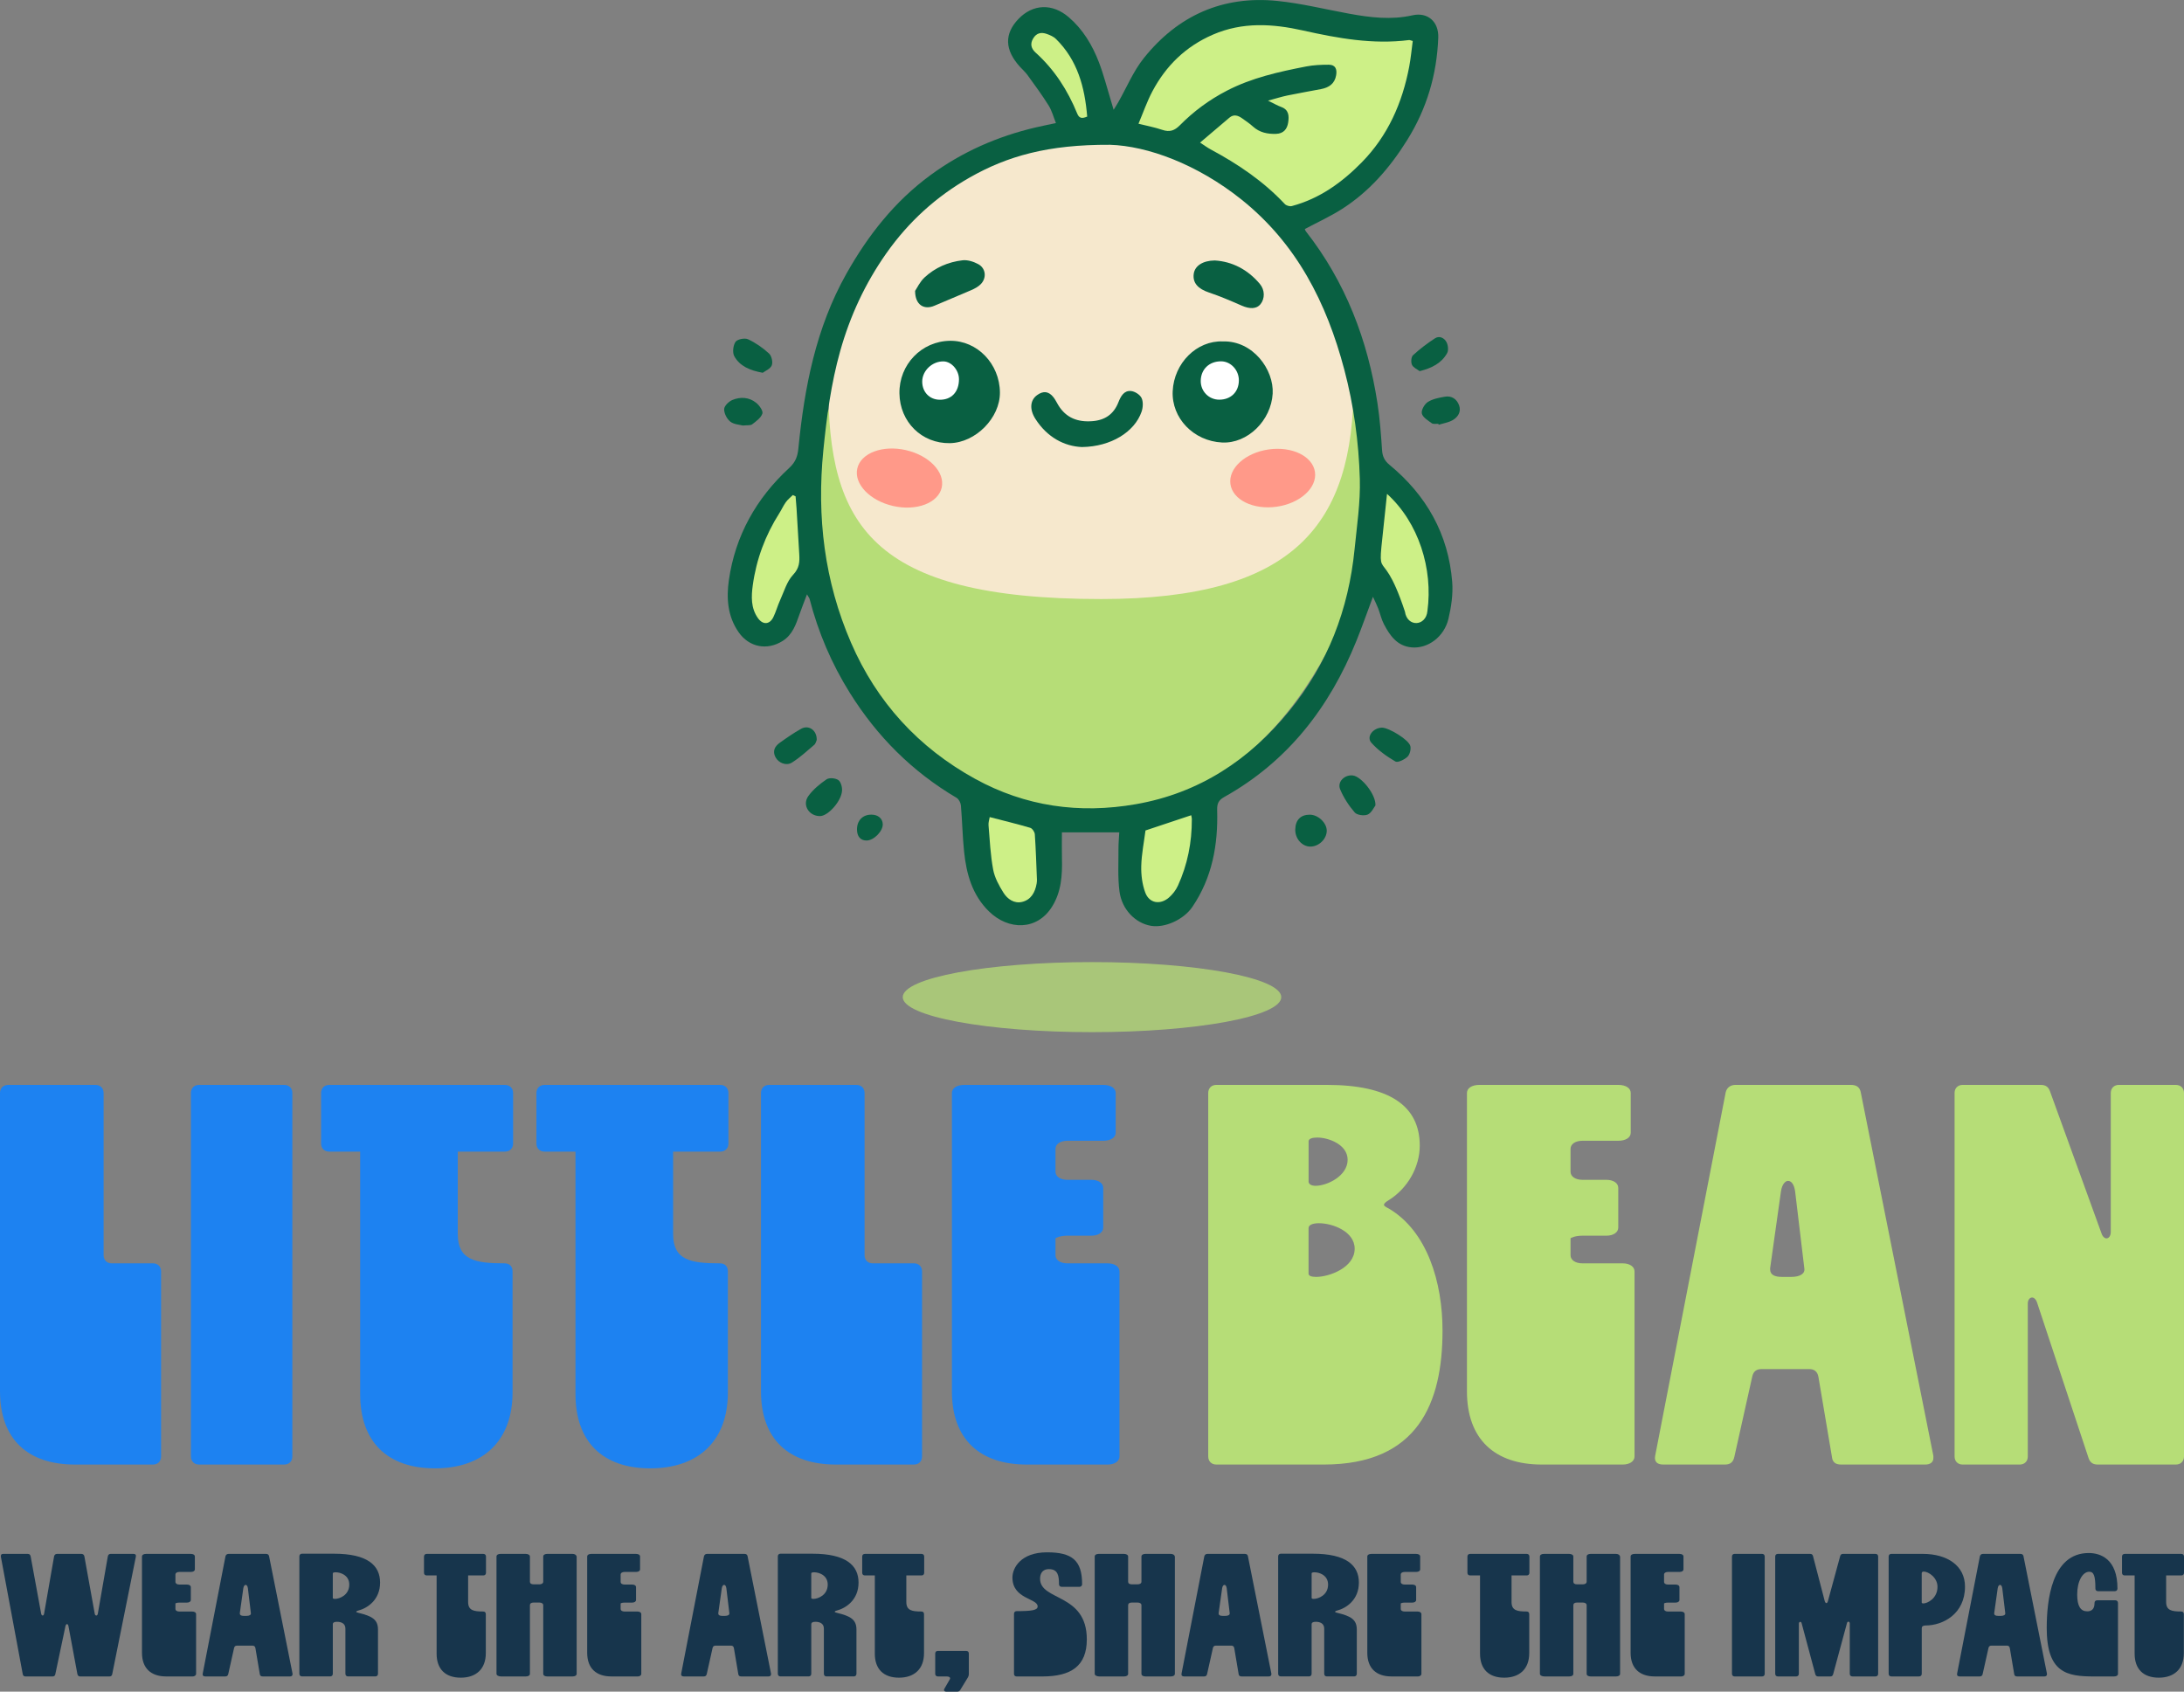 <?xml version="1.0" encoding="UTF-8"?>
<svg id="Layer_2" xmlns="http://www.w3.org/2000/svg" viewBox="0 0 1253.63 971.12">
  <rect x="0" y="0" width="1253.63" height="971.12" fill="#808080" stroke="none"/>
  <defs>
    <style>
      .cls-1 {
        opacity: .75;
      }

      .cls-1, .cls-2 {
        fill: #b6dd77;
      }

      .cls-3 {
        fill: #ff9989;
      }

      .cls-4 {
        fill: #fff;
      }

      .cls-5 {
        fill: #17354c;
      }

      .cls-6 {
        fill: #096042;
      }

      .cls-7 {
        fill: #f6e8cd;
      }

      .cls-8 {
        fill: #cdf087;
      }

      .cls-9 {
        fill: #1d82f1;
      }
    </style>
  </defs>
  <g id="Layer_1-2" data-name="Layer_1">
    <g>
      <g>
        <g>
          <g>
            <path class="cls-9" d="M0,798.71v-171.24c0-2.8,1.87-4.67,4.67-4.67h50.13c2.8,0,4.67,1.87,4.67,4.67v93.09c0,2.8,1.87,4.67,4.67,4.67h23.66c2.8,0,4.67,1.87,4.67,4.67v106.17c0,2.8-1.87,4.67-4.67,4.67h-44.83c-27.09,0-42.96-14.63-42.96-42.03Z"/>
            <path class="cls-9" d="M109.59,836.07v-208.6c0-2.8,1.87-4.67,4.67-4.67h48.88c2.8,0,4.67,1.87,4.67,4.67v208.6c0,2.8-1.87,4.67-4.67,4.67h-48.88c-2.8,0-4.67-1.87-4.67-4.67Z"/>
            <path class="cls-9" d="M262.77,708.42c0,14.94,9.96,16.81,26.77,16.81,3.11,0,4.67,1.87,4.67,4.67v69.43c0,28.02-17.12,43.59-44.52,43.59s-42.96-15.26-42.96-42.65v-139.17h-17.75c-2.8,0-4.67-1.87-4.67-4.67v-28.95c0-2.8,1.87-4.67,4.67-4.67h100.87c2.8,0,4.67,1.87,4.67,4.67v28.95c0,2.8-1.87,4.67-4.67,4.67h-27.09v47.32Z"/>
            <path class="cls-9" d="M386.37,708.42c0,14.94,9.96,16.81,26.77,16.81,3.11,0,4.67,1.87,4.67,4.67v69.43c0,28.02-17.12,43.59-44.52,43.59s-42.96-15.26-42.96-42.65v-139.17h-17.75c-2.8,0-4.67-1.87-4.67-4.67v-28.95c0-2.8,1.87-4.67,4.67-4.67h100.87c2.8,0,4.67,1.87,4.67,4.67v28.95c0,2.8-1.87,4.67-4.67,4.67h-27.09v47.32Z"/>
            <path class="cls-9" d="M436.81,798.71v-171.24c0-2.8,1.87-4.67,4.67-4.67h50.12c2.8,0,4.67,1.87,4.67,4.67v93.09c0,2.8,1.87,4.67,4.67,4.67h23.66c2.8,0,4.67,1.87,4.67,4.67v106.17c0,2.8-1.87,4.67-4.67,4.67h-44.83c-27.09,0-42.96-14.63-42.96-42.03Z"/>
            <path class="cls-9" d="M635.75,840.74h-46.39c-27.09,0-42.96-14.63-42.96-42.03v-171.24c0-2.8,2.8-4.67,7.16-4.67h79.7c4.36,0,7.16,1.87,7.16,4.67v22.73c0,2.8-2.8,4.67-7.16,4.67h-20.55c-4.05,0-6.85,1.87-6.85,4.67v13.08c0,2.8,2.8,4.67,6.85,4.67h13.7c4.05,0,6.85,1.87,6.85,4.67v22.73c0,2.8-2.8,4.67-6.85,4.67h-13.7c-4.05,0-6.85,1.25-6.85,1.56v9.65c0,2.8,2.8,4.67,6.85,4.67h23.04c4.05,0,6.85,1.87,6.85,4.67v106.17c0,2.8-2.8,4.67-6.85,4.67Z"/>
          </g>
          <g>
            <path class="cls-2" d="M693.53,836.07v-208.6c0-2.8,1.87-4.67,4.67-4.67h63.51c35.49,0,53.24,11.83,53.24,34.87,0,12.14-6.85,24.6-18.06,31.45-1.56.93-2.49,1.87-2.49,2.49s.93,1.25,2.8,2.18c22.1,13.08,30.82,42.34,30.82,70.05,0,41.41-14.01,76.9-68.18,76.9h-61.64c-2.8,0-4.67-1.87-4.67-4.67ZM755.18,680.72c6.54,0,18.37-5.6,18.37-14.94,0-8.72-10.9-12.76-17.43-12.76-2.8,0-4.98.62-4.98,2.18v23.04c0,1.56,1.56,2.49,4.05,2.49ZM755.49,733.02c7.47,0,22.1-5.29,22.1-16.19,0-9.96-12.76-14.63-20.55-14.63-3.43,0-5.92.93-5.92,2.8v26.15c0,1.24,1.56,1.87,4.36,1.87Z"/>
            <path class="cls-2" d="M931.39,840.74h-46.39c-27.09,0-42.96-14.63-42.96-42.03v-171.24c0-2.8,2.8-4.67,7.16-4.67h79.7c4.36,0,7.16,1.87,7.16,4.67v22.73c0,2.8-2.8,4.67-7.16,4.67h-20.55c-4.05,0-6.85,1.87-6.85,4.67v13.08c0,2.8,2.8,4.67,6.85,4.67h13.7c4.05,0,6.85,1.87,6.85,4.67v22.73c0,2.8-2.8,4.67-6.85,4.67h-13.7c-4.05,0-6.85,1.25-6.85,1.56v9.65c0,2.8,2.8,4.67,6.85,4.67h23.04c4.05,0,6.85,1.87,6.85,4.67v106.17c0,2.8-2.8,4.67-6.85,4.67Z"/>
            <path class="cls-2" d="M950.07,835.76l40.47-208.6c.62-2.8,2.8-4.36,5.6-4.36h66.31c3.11,0,4.98,1.25,5.6,4.05l41.72,208.91v1.24c0,2.49-1.87,3.74-4.67,3.74h-48.26c-3.11,0-4.98-1.24-5.29-4.36l-7.78-46.08c-.62-3.11-2.49-4.36-5.29-4.36h-27.4c-3.11,0-4.67,1.56-5.29,4.36l-10.27,46.08c-.62,2.8-2.18,4.36-5.29,4.36h-35.49c-3.43,0-5.29-1.56-4.67-4.98ZM1035.69,728.04l-5.29-44.21c-.62-4.05-2.18-5.92-4.05-5.92-1.56,0-3.42,1.87-4.05,5.92l-6.23,44.21v.62c0,3.11,2.49,4.36,6.85,4.36h5.29c4.98,0,8.09-1.87,7.47-4.98Z"/>
            <path class="cls-2" d="M1121.94,836.07v-208.6c0-2.8,1.87-4.67,4.67-4.67h44.83c2.49,0,4.36.93,5.29,3.74l29.58,81.57c.62,1.87,1.87,2.8,2.8,2.8,1.24,0,2.49-1.24,2.49-3.74v-79.7c0-2.8,1.87-4.67,4.67-4.67h32.69c2.8,0,4.67,1.87,4.67,4.67v208.6c0,2.8-1.87,4.67-4.67,4.67h-44.83c-2.49,0-4.36-.93-5.29-3.74l-29.58-89.35c-.62-1.87-1.87-2.8-2.8-2.8-1.25,0-2.49,1.24-2.49,3.43v87.8c0,2.8-1.87,4.67-4.67,4.67h-32.69c-2.8,0-4.67-1.87-4.67-4.67Z"/>
          </g>
        </g>
        <g>
          <path class="cls-5" d="M13.06,961.07L.5,893.64v-.4c0-.8.4-1.21,1.31-1.21h14.17c.9,0,1.41.5,1.61,1.41l6.03,32.86c.1.7.5,1.11.9,1.11.3,0,.7-.4.8-1.11l5.73-32.86c.2-.9.8-1.41,1.71-1.41h13.97c.9,0,1.51.5,1.71,1.41l5.93,32.86c.1.7.5,1.11.9,1.11s.8-.4.9-1.11l5.73-32.86c.2-.9.7-1.41,1.61-1.41h13.17c1.01,0,1.51.5,1.31,1.61l-13.57,67.44c-.2.91-.7,1.31-1.61,1.31h-16.78c-.9,0-1.41-.5-1.61-1.41l-5.13-27.54c-.1-.7-.5-1.1-.8-1.1-.4,0-.7.4-.9,1.1l-5.83,27.64c-.2.91-.7,1.31-1.61,1.31h-15.48c-.9,0-1.41-.4-1.61-1.31Z"/>
          <path class="cls-5" d="M110.34,962.38h-14.97c-8.74,0-13.87-4.72-13.87-13.57v-55.27c0-.9.9-1.51,2.31-1.51h25.73c1.41,0,2.31.6,2.31,1.51v7.34c0,.9-.9,1.51-2.31,1.51h-6.63c-1.31,0-2.21.6-2.21,1.51v4.22c0,.9.9,1.51,2.21,1.51h4.42c1.31,0,2.21.6,2.21,1.51v7.34c0,.9-.9,1.51-2.21,1.51h-4.42c-1.31,0-2.21.4-2.21.5v3.12c0,.91.9,1.51,2.21,1.51h7.44c1.31,0,2.21.6,2.21,1.51v34.27c0,.9-.9,1.51-2.21,1.51Z"/>
          <path class="cls-5" d="M116.36,960.77l13.06-67.34c.2-.9.9-1.41,1.81-1.41h21.41c1,0,1.61.4,1.81,1.31l13.47,67.44v.4c0,.8-.6,1.21-1.51,1.21h-15.58c-1,0-1.61-.4-1.71-1.41l-2.51-14.87c-.2-1.01-.8-1.41-1.71-1.41h-8.84c-1.01,0-1.51.5-1.71,1.41l-3.32,14.87c-.2.9-.7,1.41-1.71,1.41h-11.46c-1.11,0-1.71-.5-1.51-1.61ZM144,926l-1.71-14.27c-.2-1.31-.7-1.91-1.31-1.91-.5,0-1.11.6-1.31,1.91l-2.01,14.27v.2c0,1,.8,1.41,2.21,1.41h1.71c1.61,0,2.61-.6,2.41-1.61Z"/>
          <path class="cls-5" d="M171.84,960.87v-67.44c0-.9.6-1.51,1.51-1.51h18.29c19.4,0,26.53,6.73,26.53,16.58s-7.14,14.67-12.56,16.08c-.8.2-1.11.5-1.11.7s.4.4,1.31.6c7.94,1.91,11.16,3.92,11.16,9.65v25.33c0,.9-.6,1.51-1.51,1.51h-15.68c-.9,0-1.51-.6-1.51-1.51v-25.93c0-3.12-2.61-3.92-4.82-3.92-1.51,0-2.41.4-2.41,1.41v28.44c0,.9-.6,1.51-1.51,1.51h-16.18c-.9,0-1.51-.6-1.51-1.51ZM192.24,917.86c2.61,0,8.24-2.11,8.24-8.24,0-5.33-5.03-7.03-7.74-7.03-1,0-1.71.2-1.71.6v14.17c0,.3.5.5,1.21.5Z"/>
          <path class="cls-5" d="M268.71,919.67c0,4.82,3.22,5.43,8.64,5.43,1.01,0,1.51.6,1.51,1.51v22.41c0,9.05-5.53,14.07-14.37,14.07s-13.87-4.92-13.87-13.77v-44.92h-5.73c-.9,0-1.51-.6-1.51-1.51v-9.35c0-.9.6-1.51,1.51-1.51h32.56c.9,0,1.51.6,1.51,1.51v9.35c0,.9-.6,1.51-1.51,1.51h-8.74v15.28Z"/>
          <path class="cls-5" d="M284.99,960.87v-67.34c0-.9.9-1.51,2.31-1.51h14.47c1.31,0,2.41.6,2.41,1.51v14.47c0,.9.7,1.51,2.11,1.51h3.32c1.31,0,2.21-.6,2.21-1.51v-14.47c0-.9.9-1.51,2.31-1.51h14.47c1.31,0,2.21.6,2.41,1.51v67.34c0,.9-.9,1.51-2.31,1.51h-14.57c-1.41,0-2.31-.6-2.31-1.51v-39.4c0-.91-.91-1.51-2.21-1.51h-3.32c-1.41,0-2.11.6-2.11,1.51v39.4c0,.9-.9,1.51-2.31,1.51h-14.27c-1.41,0-2.61-.6-2.61-1.51Z"/>
          <path class="cls-5" d="M365.89,962.38h-14.97c-8.74,0-13.87-4.72-13.87-13.57v-55.27c0-.9.9-1.51,2.31-1.51h25.73c1.41,0,2.31.6,2.31,1.51v7.34c0,.9-.9,1.51-2.31,1.51h-6.63c-1.31,0-2.21.6-2.21,1.51v4.22c0,.9.91,1.51,2.21,1.51h4.42c1.31,0,2.21.6,2.21,1.51v7.34c0,.9-.9,1.51-2.21,1.51h-4.42c-1.31,0-2.21.4-2.21.5v3.12c0,.91.91,1.51,2.21,1.51h7.44c1.31,0,2.21.6,2.21,1.51v34.27c0,.9-.9,1.51-2.21,1.51Z"/>
          <path class="cls-5" d="M391.01,960.77l13.07-67.34c.2-.9.9-1.41,1.81-1.41h21.41c1,0,1.61.4,1.81,1.31l13.47,67.44v.4c0,.8-.6,1.21-1.51,1.21h-15.58c-1,0-1.61-.4-1.71-1.41l-2.51-14.87c-.2-1.01-.8-1.41-1.71-1.41h-8.84c-1,0-1.51.5-1.71,1.41l-3.32,14.87c-.2.9-.7,1.41-1.71,1.41h-11.46c-1.11,0-1.71-.5-1.51-1.61ZM418.65,926l-1.71-14.27c-.2-1.31-.7-1.91-1.31-1.91-.5,0-1.11.6-1.31,1.91l-2.01,14.27v.2c0,1,.8,1.41,2.21,1.41h1.71c1.61,0,2.61-.6,2.41-1.61Z"/>
          <path class="cls-5" d="M446.48,960.87v-67.44c0-.9.6-1.51,1.51-1.51h18.29c19.4,0,26.53,6.73,26.53,16.58s-7.14,14.67-12.56,16.08c-.8.2-1.11.5-1.11.7s.4.4,1.31.6c7.94,1.91,11.16,3.92,11.16,9.65v25.33c0,.9-.6,1.51-1.51,1.51h-15.68c-.91,0-1.51-.6-1.51-1.51v-25.93c0-3.12-2.61-3.92-4.82-3.92-1.51,0-2.41.4-2.41,1.41v28.44c0,.9-.6,1.51-1.51,1.51h-16.18c-.9,0-1.51-.6-1.51-1.51ZM466.88,917.86c2.61,0,8.24-2.11,8.24-8.24,0-5.33-5.03-7.03-7.74-7.03-1.01,0-1.71.2-1.71.6v14.17c0,.3.5.5,1.21.5Z"/>
          <path class="cls-5" d="M520.24,919.67c0,4.82,3.22,5.43,8.64,5.43,1,0,1.51.6,1.51,1.51v22.41c0,9.05-5.53,14.07-14.37,14.07s-13.87-4.92-13.87-13.77v-44.92h-5.73c-.91,0-1.51-.6-1.51-1.51v-9.35c0-.9.6-1.51,1.51-1.51h32.56c.9,0,1.51.6,1.51,1.51v9.35c0,.9-.6,1.51-1.51,1.51h-8.74v15.28Z"/>
          <path class="cls-5" d="M541.85,970.12c0-.2.1-.5.3-.8l3.02-5.23c.1-.2.2-.5.2-.7,0-.6-.8-1.01-2.01-1.01h-5.03c-.9,0-1.51-.6-1.51-1.51v-11.66c0-.9.6-1.51,1.51-1.51h16.28c.91,0,1.51.6,1.51,1.51v11.76c0,.7-.1,1.21-.5,1.91l-4.42,7.24c-.4.7-1,1-1.81,1h-6.13c-.9,0-1.41-.4-1.41-1Z"/>
          <path class="cls-5" d="M582.04,960.87v-34.47c0-.9.6-1.51,1.51-1.51,9.05,0,12.06-.6,12.06-2.71,0-4.72-14.47-4.12-14.47-16.58,0-5.53,4.82-14.47,19.9-14.47,14.17,0,20.1,4.52,20.1,18.19v.1c0,.9-.6,1.51-1.51,1.51h-10.25c-.91,0-1.51-.6-1.51-1.51,0-4.62-.5-8.64-5.73-8.64-4.22,0-5.13,3.12-5.13,5.53,0,12.86,26.83,8.14,26.83,34.77,0,15.28-8.94,21.31-25.53,21.31h-14.77c-.9,0-1.51-.6-1.51-1.51Z"/>
          <path class="cls-5" d="M628.37,960.87v-67.34c0-.9.9-1.51,2.31-1.51h14.47c1.31,0,2.41.6,2.41,1.51v14.47c0,.9.7,1.51,2.11,1.51h3.32c1.31,0,2.21-.6,2.21-1.51v-14.47c0-.9.9-1.51,2.31-1.51h14.47c1.31,0,2.21.6,2.41,1.51v67.34c0,.9-.9,1.51-2.31,1.51h-14.57c-1.41,0-2.31-.6-2.31-1.51v-39.4c0-.91-.91-1.51-2.21-1.51h-3.32c-1.41,0-2.11.6-2.11,1.51v39.4c0,.9-.9,1.51-2.31,1.51h-14.27c-1.41,0-2.61-.6-2.61-1.51Z"/>
          <path class="cls-5" d="M678.21,960.77l13.07-67.34c.2-.9.9-1.41,1.81-1.41h21.41c1,0,1.61.4,1.81,1.31l13.47,67.44v.4c0,.8-.6,1.21-1.51,1.21h-15.58c-1,0-1.61-.4-1.71-1.41l-2.51-14.87c-.2-1.01-.8-1.41-1.71-1.41h-8.84c-1,0-1.51.5-1.71,1.41l-3.32,14.87c-.2.9-.7,1.41-1.71,1.41h-11.46c-1.11,0-1.71-.5-1.51-1.61ZM705.85,926l-1.71-14.27c-.2-1.31-.7-1.91-1.31-1.91-.5,0-1.11.6-1.31,1.91l-2.01,14.27v.2c0,1,.8,1.41,2.21,1.41h1.71c1.61,0,2.61-.6,2.41-1.61Z"/>
          <path class="cls-5" d="M733.68,960.87v-67.44c0-.9.6-1.51,1.51-1.51h18.29c19.4,0,26.53,6.73,26.53,16.58s-7.14,14.67-12.56,16.08c-.8.2-1.11.5-1.11.7s.4.4,1.31.6c7.94,1.91,11.16,3.92,11.16,9.65v25.33c0,.9-.6,1.51-1.51,1.51h-15.68c-.91,0-1.51-.6-1.51-1.51v-25.93c0-3.12-2.61-3.92-4.82-3.92-1.51,0-2.41.4-2.41,1.41v28.44c0,.9-.6,1.51-1.51,1.51h-16.18c-.9,0-1.51-.6-1.51-1.51ZM754.09,917.86c2.61,0,8.24-2.11,8.24-8.24,0-5.33-5.03-7.03-7.74-7.03-1.01,0-1.71.2-1.71.6v14.17c0,.3.5.5,1.21.5Z"/>
          <path class="cls-5" d="M813.68,962.38h-14.97c-8.74,0-13.87-4.72-13.87-13.57v-55.27c0-.9.9-1.51,2.31-1.51h25.73c1.41,0,2.31.6,2.31,1.51v7.34c0,.9-.9,1.51-2.31,1.51h-6.63c-1.31,0-2.21.6-2.21,1.51v4.22c0,.9.91,1.51,2.21,1.51h4.42c1.31,0,2.21.6,2.21,1.51v7.34c0,.9-.9,1.51-2.21,1.51h-4.42c-1.31,0-2.21.4-2.21.5v3.12c0,.91.91,1.51,2.21,1.51h7.44c1.31,0,2.21.6,2.21,1.51v34.27c0,.9-.9,1.51-2.21,1.51Z"/>
          <path class="cls-5" d="M867.64,919.67c0,4.82,3.22,5.43,8.64,5.43,1,0,1.51.6,1.51,1.51v22.41c0,9.05-5.53,14.07-14.37,14.07s-13.87-4.92-13.87-13.77v-44.92h-5.73c-.91,0-1.51-.6-1.51-1.51v-9.35c0-.9.6-1.51,1.51-1.51h32.56c.9,0,1.51.6,1.51,1.51v9.35c0,.9-.6,1.51-1.51,1.51h-8.74v15.28Z"/>
          <path class="cls-5" d="M883.92,960.87v-67.34c0-.9.9-1.51,2.31-1.51h14.47c1.31,0,2.41.6,2.41,1.51v14.47c0,.9.7,1.51,2.11,1.51h3.32c1.31,0,2.21-.6,2.21-1.51v-14.47c0-.9.9-1.51,2.31-1.51h14.47c1.31,0,2.21.6,2.41,1.51v67.34c0,.9-.9,1.51-2.31,1.51h-14.57c-1.41,0-2.31-.6-2.31-1.51v-39.4c0-.91-.91-1.51-2.21-1.51h-3.32c-1.41,0-2.11.6-2.11,1.51v39.4c0,.9-.9,1.51-2.31,1.51h-14.27c-1.41,0-2.61-.6-2.61-1.51Z"/>
          <path class="cls-5" d="M964.82,962.38h-14.97c-8.74,0-13.87-4.72-13.87-13.57v-55.27c0-.9.9-1.51,2.31-1.51h25.73c1.41,0,2.31.6,2.31,1.51v7.34c0,.9-.9,1.51-2.31,1.51h-6.63c-1.31,0-2.21.6-2.21,1.51v4.22c0,.9.91,1.51,2.21,1.51h4.42c1.31,0,2.21.6,2.21,1.51v7.34c0,.9-.9,1.51-2.21,1.51h-4.42c-1.31,0-2.21.4-2.21.5v3.12c0,.91.91,1.51,2.21,1.51h7.44c1.31,0,2.21.6,2.21,1.51v34.27c0,.9-.9,1.51-2.21,1.51Z"/>
          <path class="cls-5" d="M994.16,960.87v-67.34c0-.9.6-1.51,1.51-1.51h15.78c.9,0,1.51.6,1.51,1.51v67.34c0,.9-.6,1.51-1.51,1.51h-15.78c-.9,0-1.51-.6-1.51-1.51Z"/>
          <path class="cls-5" d="M1018.98,960.87v-67.34c0-.9.6-1.51,1.51-1.51h18.59c.9,0,1.41.5,1.61,1.31l6.73,25.83c.2.7.6,1.11.91,1.11.4,0,.7-.4.9-1.11l7.03-25.83c.2-.8.7-1.31,1.61-1.31h18.69c.9,0,1.51.6,1.51,1.51v67.34c0,.9-.6,1.51-1.51,1.51h-13.27c-.9,0-1.51-.6-1.51-1.51v-28.94c0-.6-.4-1-.8-1-.3,0-.7.3-.8.8l-7.94,29.35c-.2.8-.7,1.31-1.61,1.31h-7.03c-.9,0-1.41-.5-1.61-1.31l-7.84-29.25c-.1-.5-.5-.8-.8-.8-.4,0-.8.4-.8,1v28.84c0,.9-.6,1.51-1.51,1.51h-10.55c-.9,0-1.51-.6-1.51-1.51Z"/>
          <path class="cls-5" d="M1084.1,960.87v-67.34c0-.9.6-1.51,1.51-1.51h18.09c13.97,0,24.22,6.73,24.22,18.79,0,15.78-12.76,22.31-22.61,22.31-1.51,0-2.21.6-2.21,1.51v26.23c0,.9-.6,1.51-1.51,1.51h-15.98c-.9,0-1.51-.6-1.51-1.51ZM1103.99,920.47c2.31,0,8.14-2.81,8.14-9.55,0-5.43-5.33-8.74-7.84-8.74-.7,0-1.21.3-1.21.9v16.88c0,.3.4.5.9.5Z"/>
          <path class="cls-5" d="M1123.39,960.77l13.07-67.34c.2-.9.9-1.41,1.81-1.41h21.41c1,0,1.61.4,1.81,1.31l13.47,67.44v.4c0,.8-.6,1.21-1.51,1.21h-15.58c-1,0-1.61-.4-1.71-1.41l-2.51-14.87c-.2-1.01-.8-1.41-1.71-1.41h-8.84c-1,0-1.51.5-1.71,1.41l-3.32,14.87c-.2.9-.7,1.41-1.71,1.41h-11.46c-1.11,0-1.71-.5-1.51-1.61ZM1151.03,926l-1.71-14.27c-.2-1.31-.7-1.91-1.31-1.91-.5,0-1.11.6-1.31,1.91l-2.01,14.27v.2c0,1,.8,1.41,2.21,1.41h1.71c1.61,0,2.61-.6,2.41-1.61Z"/>
          <path class="cls-5" d="M1174.84,934.44c0-15.38,2.71-42.91,24.12-42.91,6.63,0,16.48,3.32,16.48,20.3v.1c0,.9-.6,1.51-1.51,1.51h-9.65c-.91,0-1.51-.6-1.51-1.51,0-7.24-.9-9.65-3.52-9.65-3.72,0-6.93,5.23-6.93,13.07,0,6.73,2.01,9.65,5.73,9.65,2.01,0,4.22-.8,4.22-4.72v-.1c0-.9.6-1.51,1.51-1.51h10.45c.9,0,1.51.6,1.51,1.51v40.7c0,.9-.8,1.51-2.31,1.51h-11.46c-15.68,0-27.14-2.11-27.14-27.94Z"/>
          <path class="cls-5" d="M1243.38,919.67c0,4.82,3.22,5.43,8.64,5.43,1,0,1.51.6,1.51,1.51v22.41c0,9.05-5.53,14.07-14.37,14.07s-13.87-4.92-13.87-13.77v-44.92h-5.73c-.91,0-1.51-.6-1.51-1.51v-9.35c0-.9.6-1.51,1.51-1.51h32.56c.9,0,1.51.6,1.51,1.51v9.35c0,.9-.6,1.51-1.51,1.51h-8.74v15.28Z"/>
        </g>
      </g>
      <g>
        <ellipse class="cls-1" cx="626.82" cy="572.41" rx="108.63" ry="20.11"/>
        <g>
          <g>
            <path class="cls-2" d="M786.12,300.78c-8.69,64.48-61.91,166.9-162.53,166.9-89.77,0-162.53-74.72-162.53-166.9s82.19-163.26,162.53-166.9c61.03-2.76,127.96,31.47,153.4,89.33,14.69,33.41,10.93,64.19,9.13,77.57Z"/>
            <path class="cls-7" d="M776.99,220.49c0,80.19-33.5,123.4-144.82,123.4-132.85,0-156.75-43.21-156.75-123.4s67.51-145.2,150.78-145.2,150.78,65.01,150.78,145.2Z"/>
            <path class="cls-6" d="M463.23,341.16c-1.71,4.53-3.13,8.07-4.38,11.66-2.03,5.8-3.99,11.58-9.6,15.12-8.94,5.65-19.28,3.64-25.32-5.08-6.28-9.07-7.04-19.41-5.56-29.77,3.66-25.59,15.74-47.03,34.57-64.39,3.88-3.57,4.9-6.9,5.35-11.42,3.45-34.94,10.03-69.01,27.53-100.12,12.42-22.07,27.74-41.58,48.32-56.66,18.19-13.34,38.4-22.2,60.3-27.34,3.64-.85,7.31-1.58,11.67-2.52-1.41-3.49-2.31-7.07-4.17-10.05-3.76-6.02-7.99-11.75-12.15-17.51-1.27-1.76-2.95-3.21-4.41-4.83-8.72-9.65-8.97-18.85-.76-27.39,8.28-8.61,19.43-9.08,28.87-.96,8.13,6.99,13.52,16,17.3,25.86,2.75,7.17,4.63,14.67,6.89,22.03.42,1.36.81,2.73,1.55,5.23,1.21-1.96,1.94-3.05,2.58-4.19,4.88-8.56,8.72-17.96,14.81-25.55,19.54-24.4,45.32-35.95,76.66-32.74,13.82,1.42,27.44,4.81,41.15,7.32,12.05,2.2,24.04,3.69,36.31.93,8.8-1.98,15.17,3.71,14.83,12.82-.79,21.18-6.58,40.79-17.92,58.92-9.87,15.78-21.72,29.5-37.45,39.51-6.71,4.27-14.01,7.59-21.23,11.44.12.26.24.84.57,1.27,22.81,29.12,35.56,62.47,41.13,98.74,1.37,8.89,2.03,17.9,2.63,26.88.24,3.63,1.4,6.1,4.26,8.46,21.17,17.46,33.82,39.72,36.01,67.23.55,6.95-.53,14.26-2.14,21.11-2.45,10.44-11.85,17.31-21.14,16.47-8.33-.75-12.49-6.78-15.93-13.36-1.46-2.8-2.12-6.02-3.27-9-.81-2.11-1.85-4.13-3.01-6.69-3.35,8.95-6.23,17.22-9.51,25.34-15.44,38.2-39.43,69.24-75.89,89.62-3.3,1.85-4.13,3.8-4.03,7.53.56,19.85-2.82,38.78-14.29,55.62-4.85,7.12-15.69,12.19-23.84,10.75-8.79-1.55-16.55-9.29-17.93-19.69-1.06-8-.54-16.22-.59-24.34-.02-3.16.29-6.33.46-9.61h-32.92c0,5.15-.1,10.05.02,14.94.24,9.69-.32,19.15-5.68,27.73-8.61,13.79-25.02,13.67-36.21,2.72-9.61-9.4-12.96-21.51-14.28-34.3-.91-8.82-1.07-17.71-1.83-26.54-.13-1.54-1.21-3.61-2.48-4.36-25.45-15.01-45.63-35.21-61.29-60.28-10.52-16.84-18.12-34.74-23.08-53.87-.13-.51-.52-.95-1.5-2.67ZM637.02,83.12c-35.53-.18-58.84,6.52-80.41,18.78-19.16,10.89-35.14,25.42-47.95,43.65-12.09,17.22-20.69,35.77-26.37,55.95-5.27,18.71-7.76,37.75-9.69,57.03-3.82,38.23.6,75.13,15.92,110.47,14.78,34.12,38.76,60.25,71.18,78.09,28.81,15.86,59.83,20.24,92.33,14.56,36.43-6.37,65.2-25.54,88.11-53.6,21.95-26.88,33.98-58.24,37.4-92.79,1.33-13.42,3.39-26.92,3.01-40.33-.61-21.17-3.48-42.2-8.93-62.8-10.17-38.4-27.36-72.36-59.19-97.73-25.23-20.11-53.7-30.64-75.41-31.29Z"/>
            <path class="cls-8" d="M810.93,23.52c-.66,4.86-1.11,9.83-2.03,14.72-3.95,20.86-12.25,39.7-27.27,54.99-11.29,11.5-24.19,20.82-40.1,25.06-1.19.32-3.21-.26-4.05-1.17-12.28-13.1-26.9-22.96-42.61-31.38-1.86-1-3.57-2.29-6.03-3.88,5.96-5.07,11.41-9.74,16.9-14.35,2.45-2.06,4.89-1.24,7.18.37,2.13,1.5,4.32,2.98,6.25,4.73,3.84,3.48,8.4,4.41,13.35,4.23,4.21-.15,6.33-2.71,6.9-6.54.55-3.7.47-7.29-4.04-8.91-2.13-.77-4.12-1.96-7.54-3.62,4.54-1.22,7.86-2.28,11.24-2.98,6.39-1.33,12.84-2.42,19.25-3.66,4.49-.87,7.8-3.05,8.63-7.97.59-3.48-.43-6.01-4.24-6.01-4.32,0-8.73.18-12.95,1-15.68,3.06-31.2,6.46-45.64,13.96-10.1,5.24-18.99,11.82-26.88,19.8-3.08,3.11-5.88,4.05-10.03,2.65-4.51-1.52-9.24-2.41-13.73-3.53,2.74-6.46,4.91-12.83,8.04-18.7,7.81-14.67,19.08-25.67,34.61-32.42,17.09-7.44,34.42-6.29,51.79-2.41,20.1,4.49,40.18,8.14,60.88,5.49.39-.05.82.2,2.11.54Z"/>
            <g>
              <path class="cls-8" d="M684.12,470.36c.04,13.26-2.48,26.02-7.99,38.08-1.17,2.56-3.06,5.02-5.2,6.85-5.04,4.32-11.28,3.22-13.55-2.93-1.75-4.74-2.42-10.15-2.29-15.23.18-6.91,1.59-13.8,2.43-20.39,9-3,17.47-5.83,26.24-8.75.04.27.36,1.33.36,2.38Z"/>
              <path class="cls-8" d="M595.21,504.56c.04.87-.02,1.75-.16,2.61-.86,5.06-3.21,9.36-8.38,10.59-4.5,1.08-8.38-1.64-10.65-5.25-2.57-4.09-5.07-8.65-5.94-13.31-1.56-8.36-1.95-16.95-2.66-25.46-.14-1.64.47-3.35.68-4.68,8.24,2.13,15.82,3.96,23.27,6.16,1.17.35,2.53,2.37,2.62,3.7.59,8.53.85,17.09,1.2,25.64Z"/>
            </g>
            <path class="cls-8" d="M796.15,283.5c18.18,16.45,26.49,43.13,23.2,67.25-.82,8.93-11.64,9.43-12.92.31-15.26-46.14-16.65-4.61-10.27-67.56Z"/>
            <path class="cls-8" d="M458.78,318.18c.26,4.34.09,7.96-3.53,11.78-3.61,3.81-5.18,9.6-7.47,14.6-1.44,3.17-2.35,6.59-3.87,9.71-2.12,4.35-6.02,4.55-8.84.58-4.12-5.79-3.85-12.47-2.96-18.94,2.04-14.84,7.18-28.63,15.24-41.31,1.32-2.08,2.32-4.38,3.76-6.37,1.09-1.51,2.63-2.71,3.97-4.05.53.24,1.06.49,1.59.74.18,2.26.4,4.51.54,6.77.54,8.83,1.05,17.67,1.57,26.5Z"/>
            <path class="cls-8" d="M624.06,66.92c-3.2,1.38-4.67.89-5.76-1.79-5.44-13.32-13.05-25.19-23.83-34.91-2.45-2.21-3.38-4.87-1.44-8.13,1.94-3.24,4.68-3.72,7.83-2.61,1.87.66,3.87,1.52,5.25,2.87,12.43,12.21,16.57,27.73,17.95,44.58Z"/>
            <g id="shine">
              <path class="cls-6" d="M789.52,462.36c-.93,1.18-2.24,4.28-4.48,5.25-2.01.87-6.1.32-7.42-1.2-3.4-3.95-6.4-8.53-8.39-13.35-1.77-4.3,2.73-8.56,7.44-7.88,4.77.68,13.18,10.86,12.84,17.18Z"/>
              <path class="cls-6" d="M468.81,424.77c-.28.59-.56,2.07-1.45,2.83-4.14,3.54-8.21,7.29-12.8,10.17-3.27,2.05-7.66.17-9.38-3-1.9-3.5-.5-6.28,2.34-8.32,4-2.87,8.07-5.7,12.36-8.09,4.31-2.41,9.07.81,8.93,6.42Z"/>
              <path class="cls-6" d="M470.73,468.48c-6.33.1-10.43-6.36-6.74-11.48,2.72-3.78,6.56-6.96,10.45-9.61,1.55-1.05,5.08-.73,6.75.4,1.46.99,2.27,4.01,2.15,6.07-.35,6.07-7.99,14.55-12.6,14.62Z"/>
              <path class="cls-6" d="M437.83,214c-7.6-1.38-13.23-3.91-16.34-9.5-1.16-2.09-.69-6.19.7-8.25,1.03-1.52,5.28-2.37,7.16-1.5,4.38,2.03,8.52,4.93,12.09,8.2,1.48,1.35,2.3,4.97,1.56,6.8-.82,2.03-3.78,3.19-5.18,4.24Z"/>
              <path class="cls-6" d="M793.24,417.72c3.88-.07,15.45,6.94,16.31,10.57.45,1.89-.32,4.89-1.68,6.16-1.76,1.63-5.54,3.51-6.92,2.69-5-2.94-9.95-6.45-13.78-10.76-3.01-3.39.94-8.57,6.07-8.66Z"/>
              <path class="cls-6" d="M426.38,244.28c-1.81-.5-5.11-.6-7.18-2.24-1.96-1.55-3.6-4.76-3.53-7.19.05-1.84,2.68-4.39,4.73-5.24,4.62-1.92,9.61-1.63,13.64,1.62,1.81,1.46,4.08,4.62,3.58,6.17-.8,2.46-3.59,4.44-5.87,6.19-.98.75-2.8.41-5.35.69Z"/>
              <path class="cls-6" d="M825.65,243.31c-1.3-.09-2.94.29-3.83-.36-2.19-1.59-5.18-3.39-5.68-5.6-.43-1.92,1.55-5.38,3.47-6.6,2.79-1.77,6.41-2.43,9.77-3.02,3.93-.68,6.89,1.4,8.16,4.99,1.29,3.63-.63,6.7-3.68,8.46-2.39,1.38-5.34,1.8-8.04,2.65l-.19-.52Z"/>
              <path class="cls-6" d="M814.91,213.06c-1.36-1.04-3.64-1.98-4.42-3.62-.7-1.49-.48-4.54.6-5.53,3.9-3.58,8.17-6.83,12.62-9.71,2.59-1.67,5.4-.15,6.63,2.29.87,1.74,1.19,4.64.32,6.22-3.2,5.77-8.72,8.57-15.74,10.35Z"/>
              <path class="cls-6" d="M751.89,467.68c4.85.03,9.82,4.86,9.67,9.41-.16,4.77-4.74,9.02-9.6,8.9-4.7-.12-8.61-4.65-8.47-9.85.14-5.49,3.12-8.49,8.4-8.46Z"/>
              <path class="cls-6" d="M500.14,467.65c3.83,0,6.44,2.16,6.57,5.44.16,4.02-5.11,9.39-9.25,9.42-3.48.02-5.5-2.27-5.54-6.27-.05-5.17,3.23-8.59,8.22-8.58Z"/>
            </g>
            <g id="face">
              <path class="cls-6" d="M573.96,225.27c.14,14.59-13.94,28.87-28.72,29.13-16.12.28-28.74-12.17-28.96-28.57-.23-16.56,12.69-29.99,29.05-30.19,15.56-.19,28.48,13.17,28.63,29.63Z"/>
              <path class="cls-4" d="M541.68,207.47c4.57.15,8.79,5.08,8.78,10.27-.02,7.29-4.35,11.85-11.14,11.74-5.8-.1-9.96-4.45-9.96-10.42,0-6.29,5.85-11.79,12.32-11.59Z"/>
              <path class="cls-6" d="M701.94,196c17.31-.51,29.36,16.26,28.58,29.97-.89,15.44-14.4,28.77-29.01,28.06-16.39-.8-29.09-13.99-28.38-29.46.75-16.19,13.85-29.18,28.81-28.57Z"/>
              <path class="cls-4" d="M701,207.42c5.5.06,10.12,5.04,10.12,10.89,0,6.62-4.56,11.13-11.26,11.13-5.98,0-10.71-4.83-10.63-10.84.1-6.65,4.93-11.26,11.76-11.18Z"/>
              <path class="cls-6" d="M621.14,256.64c-10.1-.4-19.99-5.52-26.78-16.12-3.54-5.53-3.08-10.77.91-13.68,3.59-2.62,6.75-2.25,9.47,1.27,1.06,1.37,1.81,2.96,2.71,4.45,4.51,7.44,11.31,9.88,19.67,9.2,7.25-.58,12.18-4.04,14.86-10.85,1.31-3.31,3.14-6.84,7.23-6.44,2.21.22,5.13,2.08,6.05,4,1.03,2.15.84,5.45.02,7.85-4.01,11.63-17.53,20.07-34.15,20.31Z"/>
              <path class="cls-6" d="M697.25,149.52c9.99.59,18.93,5.17,25.89,13.44,3,3.56,2.93,8.52.39,11.67-2.23,2.77-6.12,2.86-10.79.81-6.2-2.72-12.44-5.4-18.85-7.55-6.22-2.09-9.39-5.51-8.68-10.69.62-4.52,5.08-7.59,12.04-7.68Z"/>
              <path class="cls-6" d="M525.25,167.03c1.1-1.62,2.75-5.25,5.45-7.76,6.08-5.66,13.63-8.91,21.84-9.85,2.9-.33,6.33.78,8.99,2.22,4.38,2.38,4.93,7.93,1.42,11.5-1.47,1.49-3.49,2.56-5.44,3.41-7,3.07-14.1,5.9-21.1,8.94-5.89,2.56-11.12-.32-11.14-8.47Z"/>
            </g>
          </g>
          <ellipse class="cls-3" cx="730.55" cy="274.4" rx="24.51" ry="16.6" transform="translate(-31.74 107.31) rotate(-8.22)"/>
          <ellipse class="cls-3" cx="516.28" cy="274.4" rx="16.45" ry="24.84" transform="translate(134.74 717.42) rotate(-77.25)"/>
        </g>
      </g>
    </g>
  </g>
</svg>